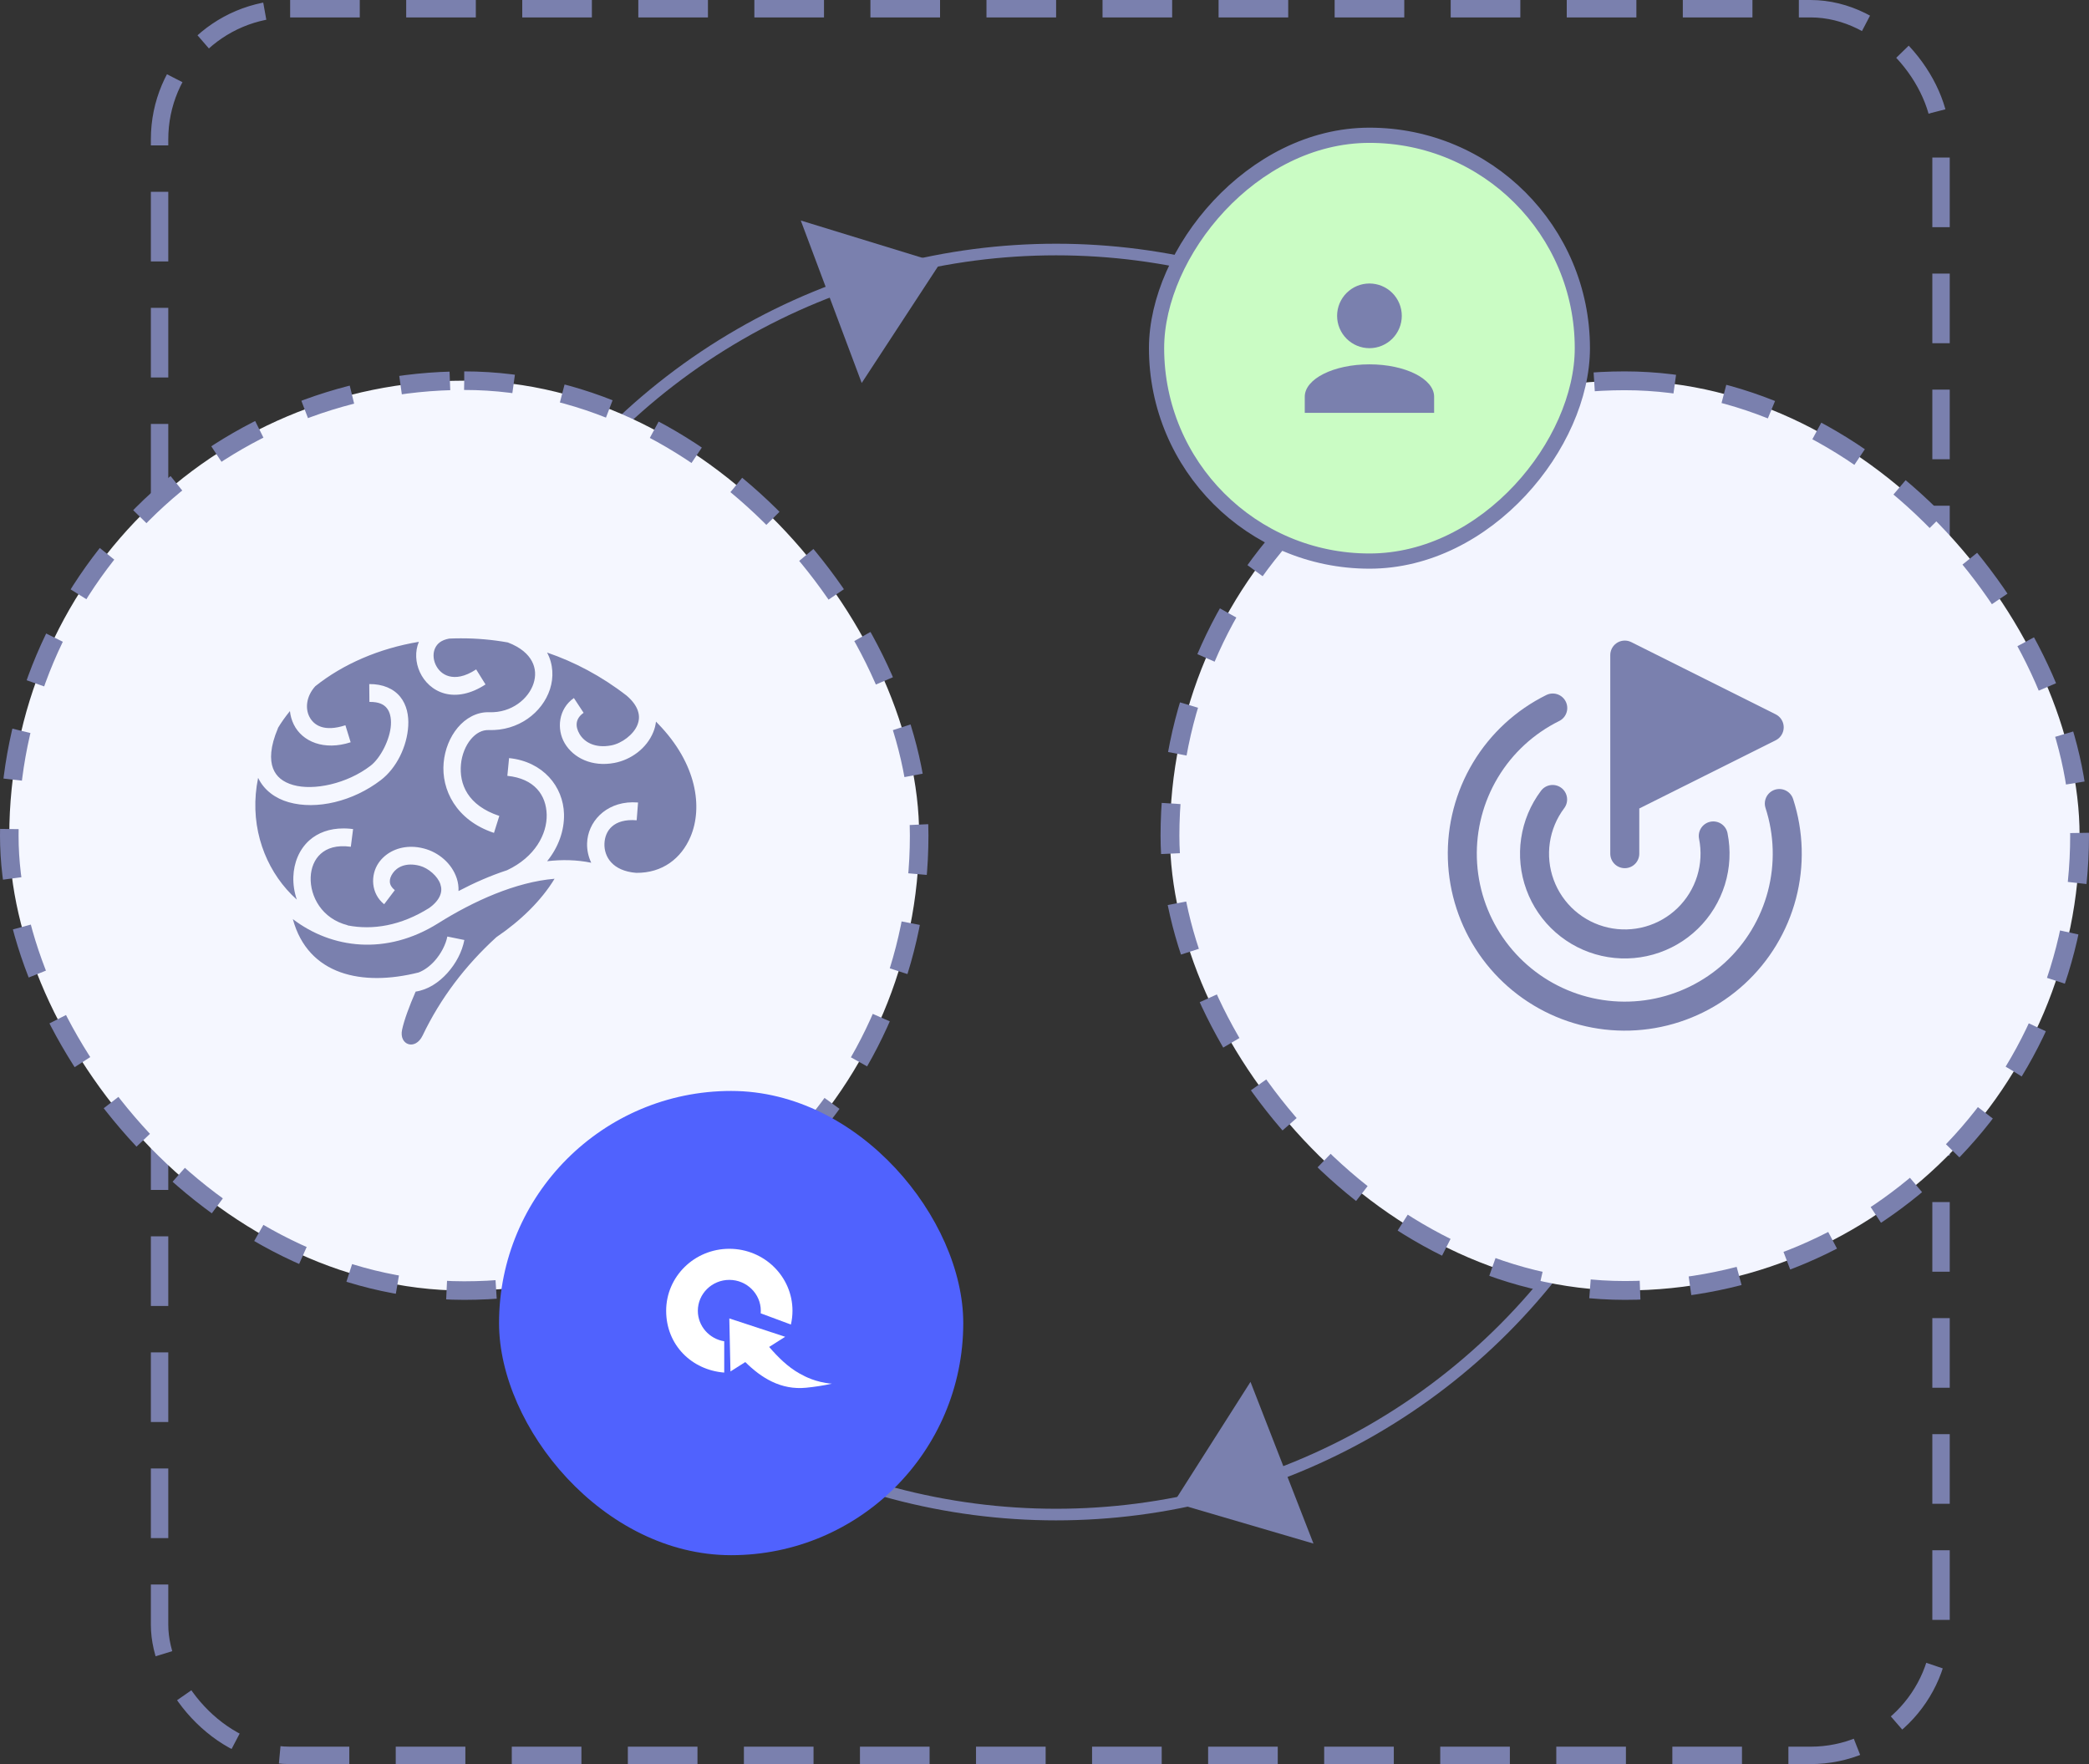 <svg width="180" height="152" viewBox="0 0 180 152" fill="none" xmlns="http://www.w3.org/2000/svg">
<rect x="0" y="0" width="180" height="152" fill="#333333" stroke="none"/>
<rect x="13.75" y="0.75" width="153.5" height="150.5" rx="11.25" stroke="#7A80AE" stroke-width="1.5" stroke-dasharray="6 4"/>
<circle cx="91" cy="76" r="54.5" stroke="#7A80AE"/>
<path d="M74.25 33L69 19L81 22.684L74.25 33Z" fill="#7A80AE"/>
<path d="M107.749 119.067L113.176 132.999L101.13 129.467L107.749 119.067Z" fill="#7A80AE"/>
<rect x="0.8" y="32.8" width="78.4" height="78.4" rx="39.2" fill="#F5F7FF"/>
<rect x="0.8" y="32.8" width="78.4" height="78.4" rx="39.2" stroke="#7A80AE" stroke-width="1.6" stroke-dasharray="4.27 4.27"/>
<path d="M39.69 55C39.361 55.001 39.033 55.008 38.705 55.023C38 55.152 37.674 55.469 37.498 55.833C37.303 56.233 37.31 56.772 37.528 57.251C37.745 57.731 38.143 58.123 38.7 58.269C39.256 58.415 40.022 58.34 41.029 57.678L41.834 58.973C40.569 59.804 39.345 60.024 38.33 59.757C37.315 59.49 36.562 58.76 36.173 57.901C35.806 57.093 35.739 56.144 36.091 55.301C32.658 55.871 29.55 57.225 27.163 59.13C26.378 60.008 26.301 61.03 26.645 61.728C27.032 62.511 27.942 63.083 29.762 62.491L30.214 63.956C27.929 64.699 26.044 63.907 25.313 62.424C25.135 62.062 25.026 61.671 24.983 61.268C24.598 61.737 24.25 62.226 23.943 62.735L23.953 62.74C23.265 64.353 23.249 65.47 23.523 66.196C23.798 66.922 24.374 67.384 25.261 67.638C27.034 68.146 29.905 67.533 31.927 65.98C32.792 65.316 33.612 63.705 33.684 62.455C33.719 61.83 33.59 61.336 33.336 61.021C33.082 60.706 32.675 60.47 31.831 60.479L31.817 58.942C32.975 58.93 33.916 59.333 34.486 60.039C35.056 60.746 35.227 61.655 35.176 62.545C35.074 64.324 34.168 66.177 32.821 67.211C30.432 69.046 27.276 69.81 24.861 69.118C23.742 68.797 22.752 68.1 22.241 67.019C21.478 70.756 22.587 74.227 24.698 76.629C24.974 76.944 25.268 77.24 25.576 77.516C25.355 76.867 25.254 76.192 25.278 75.535C25.32 74.357 25.765 73.204 26.655 72.407C27.386 71.754 28.395 71.377 29.602 71.38C29.683 71.38 29.765 71.381 29.847 71.385C30.035 71.393 30.228 71.409 30.424 71.436L30.229 72.96C28.983 72.791 28.173 73.085 27.635 73.566C27.097 74.048 26.8 74.768 26.77 75.591C26.711 77.238 27.736 79.161 29.945 79.718L29.942 79.734C32.117 80.16 34.544 79.764 36.98 78.236C36.982 78.234 36.984 78.234 36.985 78.233C37.492 77.867 37.766 77.509 37.9 77.2C38.059 76.835 38.056 76.518 37.943 76.177C37.717 75.496 36.908 74.795 36.166 74.599C34.966 74.284 34.203 74.718 33.846 75.234C33.489 75.751 33.467 76.258 34.019 76.699L33.101 77.912C31.966 77.004 31.894 75.405 32.629 74.342C33.18 73.546 34.147 73 35.313 72.965C35.362 72.963 35.412 72.962 35.461 72.963C35.805 72.965 36.164 73.014 36.535 73.111C37.776 73.438 38.922 74.368 39.357 75.681C39.473 76.033 39.524 76.405 39.507 76.776C40.844 76.074 42.253 75.45 43.689 74.982C46.101 73.849 47.146 71.862 47.106 70.19C47.064 68.505 46.051 67.086 43.716 66.849L43.864 65.32C46.796 65.618 48.54 67.775 48.598 70.151C48.631 71.536 48.138 72.977 47.143 74.204C48.428 74.055 49.706 74.081 50.944 74.337C50.692 73.805 50.57 73.229 50.587 72.657C50.641 70.845 52.14 69.154 54.496 69.128C54.657 69.127 54.818 69.133 54.978 69.146L54.859 70.678C52.865 70.514 52.115 71.59 52.082 72.705C52.049 73.809 52.765 75.044 54.819 75.208C57.082 75.229 58.705 73.967 59.5 72.091C60.565 69.58 60.06 65.816 56.713 62.372C56.65 62.307 56.587 62.241 56.523 62.177C56.488 62.484 56.412 62.784 56.296 63.069C55.716 64.499 54.358 65.464 52.947 65.734C51 66.106 49.404 65.294 48.668 64.056C47.931 62.818 48.124 61.066 49.45 60.145L50.287 61.419C49.575 61.915 49.545 62.586 49.942 63.254C50.34 63.922 51.236 64.5 52.674 64.225C53.578 64.052 54.585 63.294 54.916 62.478C55.082 62.07 55.114 61.667 54.949 61.206C54.815 60.831 54.534 60.403 54.011 59.952L53.996 59.939C51.812 58.246 49.49 57.029 47.138 56.226C47.139 56.228 47.142 56.231 47.143 56.233C47.678 57.238 47.717 58.378 47.388 59.386C46.73 61.403 44.663 62.992 42.107 62.904C41.551 62.885 41.022 63.161 40.572 63.698C40.122 64.236 39.794 65.023 39.718 65.862C39.565 67.54 40.271 69.389 43.024 70.303L42.564 71.765C39.278 70.674 38.019 68.02 38.227 65.721C38.332 64.572 38.764 63.504 39.44 62.696C40.115 61.889 41.077 61.331 42.157 61.368C44.079 61.434 45.541 60.21 45.971 58.896C46.185 58.239 46.157 57.585 45.831 56.971C45.513 56.375 44.884 55.785 43.758 55.355C42.415 55.115 41.053 54.996 39.69 55ZM47.785 75.717C44.432 75.998 40.797 77.641 37.765 79.546C33.288 82.358 28.576 81.744 25.233 79.194C26.548 84.033 31.209 85.015 36.07 83.791C36.557 83.603 37.035 83.254 37.443 82.802C38.007 82.177 38.416 81.365 38.545 80.695L40.012 80.993C39.816 82.011 39.286 83.021 38.54 83.848C37.824 84.641 36.891 85.275 35.813 85.441C35.272 86.68 34.826 87.882 34.646 88.723C34.362 90.043 35.782 90.55 36.418 89.219C37.939 86.033 40.086 83.197 42.769 80.751C44.853 79.341 46.64 77.602 47.785 75.717H47.785Z" fill="#7A80AE"/>
<rect x="100.811" y="32.811" width="78.378" height="78.378" rx="39.189" fill="#F3F5FF"/>
<rect x="100.811" y="32.811" width="78.378" height="78.378" rx="39.189" stroke="#7A80AE" stroke-width="1.622" stroke-dasharray="4.32 4.32"/>
<path d="M140 73.555V56.444L152.444 62.667L140 68.889" stroke="#7A80AE" stroke-width="2.5" stroke-linecap="round" stroke-linejoin="round"/>
<path d="M153.317 69.234C154.144 71.785 154.222 74.52 153.54 77.115C152.858 79.709 151.445 82.052 149.469 83.866C147.493 85.681 145.038 86.889 142.395 87.348C139.753 87.807 137.034 87.497 134.562 86.455C132.09 85.413 129.97 83.683 128.453 81.471C126.937 79.259 126.087 76.658 126.006 73.977C125.925 71.296 126.616 68.648 127.997 66.348C129.378 64.048 131.39 62.194 133.794 61.005" stroke="#7A80AE" stroke-width="2.5" stroke-linecap="round" stroke-linejoin="round"/>
<path d="M133.782 68.885C133.002 69.922 132.495 71.138 132.306 72.422C132.117 73.706 132.252 75.017 132.699 76.236C133.146 77.454 133.89 78.541 134.865 79.398C135.84 80.255 137.013 80.854 138.279 81.141C139.544 81.428 140.862 81.394 142.111 81.042C143.36 80.69 144.501 80.031 145.43 79.125C146.359 78.219 147.047 77.095 147.431 75.855C147.814 74.615 147.882 73.299 147.626 72.027" stroke="#7A80AE" stroke-width="2.5" stroke-linecap="round" stroke-linejoin="round"/>
<path d="M140.539 68.769V57.461L152.385 62.846L140.539 68.769Z" fill="#7A80AE"/>
<rect x="-0.655" y="0.655" width="36.69" height="36.69" rx="18.345" transform="matrix(-1 0 0 1 135.69 11)" fill="#CAFCC4"/>
<rect x="-0.655" y="0.655" width="36.69" height="36.69" rx="18.345" transform="matrix(-1 0 0 1 135.69 11)" stroke="#7A80AE" stroke-width="1.31"/>
<path d="M117.999 24.427C118.738 24.427 119.447 24.72 119.97 25.243C120.492 25.766 120.786 26.474 120.786 27.213C120.786 27.953 120.492 28.661 119.97 29.184C119.447 29.706 118.738 30 117.999 30C117.26 30 116.551 29.706 116.029 29.184C115.506 28.661 115.212 27.953 115.212 27.213C115.212 26.474 115.506 25.766 116.029 25.243C116.551 24.72 117.26 24.427 117.999 24.427ZM117.999 31.393C121.078 31.393 123.572 32.641 123.572 34.18V35.573H112.426V34.18C112.426 32.641 114.92 31.393 117.999 31.393Z" fill="#7A80AE"/>
<rect x="43" y="94" width="40" height="40" rx="20" fill="#5062FE"/>
<path d="M62.843 110.279C64.338 110.279 65.555 111.475 65.555 112.942C65.555 113.015 65.551 113.088 65.545 113.159L68.149 114.126C68.236 113.745 68.285 113.35 68.285 112.942C68.285 109.992 65.848 107.6 62.843 107.6C59.837 107.6 57.4 109.992 57.4 112.942C57.4 115.893 59.603 118.046 62.403 118.266V115.569C61.116 115.362 60.13 114.263 60.13 112.942C60.13 111.475 61.347 110.279 62.843 110.279Z" fill="white"/>
<path d="M69.252 118.535V118.532C69.135 118.476 69.017 118.417 68.9 118.351C67.85 117.761 67.027 116.922 66.274 116.057L67.655 115.182L62.842 113.6L62.941 118.169L64.218 117.36C65.584 118.712 67.28 119.791 69.468 119.571C70.202 119.497 70.955 119.384 71.685 119.222C71.673 119.221 71.661 119.22 71.648 119.219C70.295 119.118 69.252 118.535 69.252 118.535V118.535Z" fill="white"/>
</svg>

